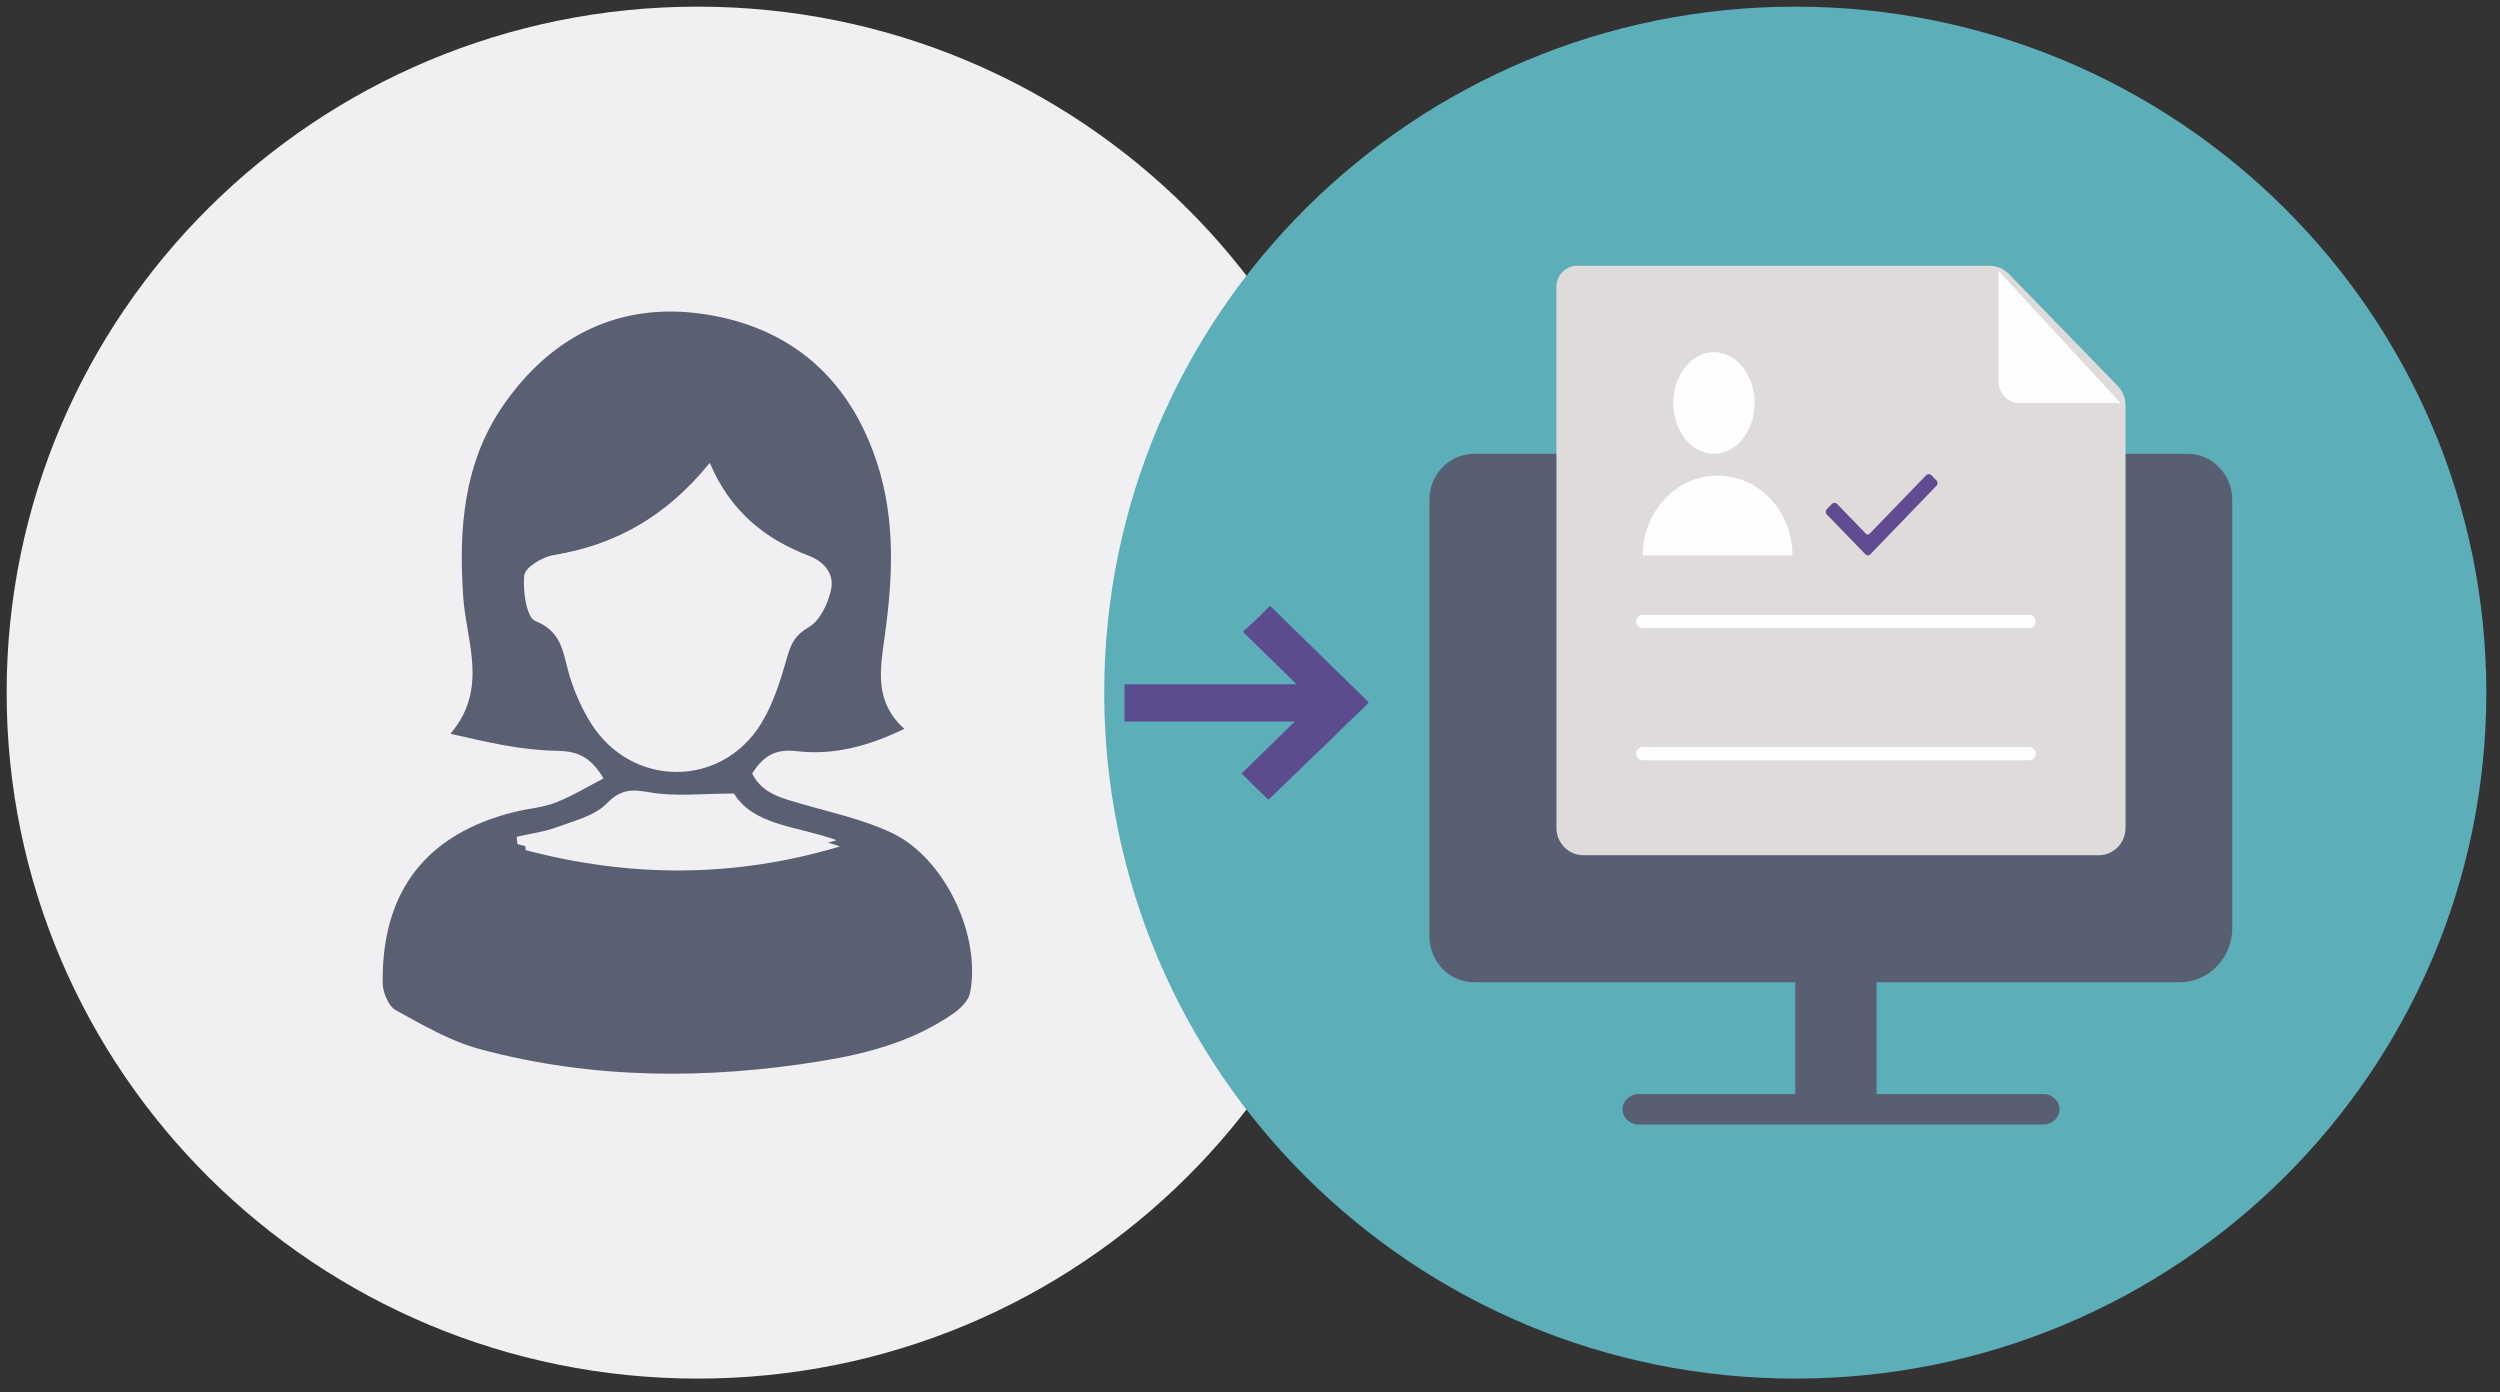 <svg xmlns:xlink="http://www.w3.org/1999/xlink" xmlns="http://www.w3.org/2000/svg" width="246px" height="137px" viewBox="0 0 246 137"><rect x="0" y="0" width="246" height="137" fill="#333333" stroke="none"/><desc>Created with Lunacy</desc><defs><path d="M10.058 0.099L4.38 5.543C4.287 5.632 4.123 5.632 4.03 5.543L4.03 5.543L1.132 2.766C0.993 2.633 0.759 2.633 0.619 2.766L0.619 2.766L0.105 3.255C-0.035 3.389 -0.035 3.61 0.105 3.744L0.105 3.744L3.96 7.432C4.1 7.588 4.333 7.588 4.474 7.432L4.474 7.432L11.086 1.077C11.226 0.944 11.226 0.721 11.086 0.589L11.086 0.589L10.572 0.099C10.501 0.033 10.408 0 10.315 0L10.315 0C10.221 0 10.128 0.033 10.058 0.099L10.058 0.099Z" transform="translate(0.289 0.004)" id="path_1"></path><path d="M10.058 0.099L4.38 5.543C4.287 5.632 4.123 5.632 4.03 5.543L4.03 5.543L1.132 2.766C0.993 2.633 0.759 2.633 0.619 2.766L0.619 2.766L0.105 3.255C-0.035 3.389 -0.035 3.61 0.105 3.744L0.105 3.744L3.96 7.432C4.1 7.588 4.333 7.588 4.474 7.432L4.474 7.432L11.086 1.077C11.226 0.944 11.226 0.721 11.086 0.589L11.086 0.589L10.572 0.099C10.501 0.034 10.407 0 10.315 0L10.315 0C10.221 0 10.128 0.034 10.058 0.099L10.058 0.099Z" transform="translate(0.289 0.004)" id="path_2"></path><path d="M10.058 0.099L4.38 5.543C4.287 5.632 4.123 5.632 4.03 5.543L4.03 5.543L1.132 2.766C0.993 2.633 0.759 2.633 0.619 2.766L0.619 2.766L0.105 3.255C-0.035 3.389 -0.035 3.61 0.105 3.744L0.105 3.744L3.96 7.432C4.1 7.588 4.333 7.588 4.474 7.432L4.474 7.432L11.086 1.077C11.098 1.065 11.109 1.053 11.118 1.041L11.118 1.041L11.118 0.624C11.109 0.612 11.098 0.6 11.086 0.589L11.086 0.589L10.572 0.099C10.501 0.034 10.407 0 10.315 0L10.315 0C10.221 0 10.128 0.034 10.058 0.099L10.058 0.099Z" transform="translate(0.289 0.004)" id="path_3"></path><path d="M0 0L14.726 0L14.726 7.853L0 7.853L0 0Z" transform="translate(0 0.147)" id="path_4"></path><clipPath id="mask_1"><use xlink:href="#path_1"></use></clipPath><clipPath id="mask_2"><use xlink:href="#path_2"></use></clipPath><clipPath id="mask_3"><use xlink:href="#path_3"></use></clipPath><clipPath id="mask_4"><use xlink:href="#path_4"></use></clipPath></defs><g id="step-1" transform="translate(0.654 0.654)"><path d="M136 67.5C136 104.779 105.555 135 68 135C30.445 135 0 104.779 0 67.5C0 30.22 30.445 0 68 0C105.555 0 136 30.22 136 67.5" id="Fill-1-Copy" fill="#F0F0F2" fill-rule="evenodd" stroke="none"></path><path d="M136 67.5C136 104.779 105.555 135 68 135C30.445 135 0 104.779 0 67.5C0 30.22 30.445 0 68 0C105.555 0 136 30.22 136 67.5" transform="translate(108 0)" id="Fill-1" fill="#5CAEB9" style="mix-blend-mode: multiply;" fill-rule="evenodd" stroke="none"></path><g id="Group-2" transform="translate(140 26)"><g id="Group-18" transform="translate(40 20)"><path d="M10.058 0.099L4.38 5.543C4.287 5.632 4.123 5.632 4.03 5.543L4.03 5.543L1.132 2.766C0.993 2.633 0.759 2.633 0.619 2.766L0.619 2.766L0.105 3.255C-0.035 3.389 -0.035 3.61 0.105 3.744L0.105 3.744L3.96 7.432C4.1 7.588 4.333 7.588 4.474 7.432L4.474 7.432L11.086 1.077C11.226 0.944 11.226 0.721 11.086 0.589L11.086 0.589L10.572 0.099C10.501 0.033 10.408 0 10.315 0L10.315 0C10.221 0 10.128 0.033 10.058 0.099L10.058 0.099Z" transform="translate(0.289 0.004)" id="Clip-17" fill="none" fill-rule="evenodd" stroke="none"></path><g clip-path="url(#mask_1)"><path d="M0 1297.82L1690.07 1297.82L1690.07 0L0 0L0 1297.82Z" transform="translate(-580.364 -616.819)" id="Fill-16" fill="#614B91" fill-rule="evenodd" stroke="none"></path></g></g><g id="Group-22" transform="translate(40 20)"><path d="M10.058 0.099L4.38 5.543C4.287 5.632 4.123 5.632 4.03 5.543L4.03 5.543L1.132 2.766C0.993 2.633 0.759 2.633 0.619 2.766L0.619 2.766L0.105 3.255C-0.035 3.389 -0.035 3.61 0.105 3.744L0.105 3.744L3.96 7.432C4.1 7.588 4.333 7.588 4.474 7.432L4.474 7.432L11.086 1.077C11.226 0.944 11.226 0.721 11.086 0.589L11.086 0.589L10.572 0.099C10.501 0.034 10.407 0 10.315 0L10.315 0C10.221 0 10.128 0.034 10.058 0.099L10.058 0.099Z" transform="translate(0.289 0.004)" id="Clip-20" fill="none" fill-rule="evenodd" stroke="none"></path><g clip-path="url(#mask_2)"><path d="M0 20.385L24.708 20.385L24.708 0L0 0L0 20.385Z" transform="translate(-5.889 -6.415)" id="Fill-19" fill="#614B91" fill-rule="evenodd" stroke="none"></path><path d="M0 9.06L11.118 9.06L11.118 0L0 0L0 9.06Z" transform="translate(0.288 -0.752)" id="Fill-21" fill="#614B91" fill-rule="evenodd" stroke="none"></path></g></g><g id="Group-25" transform="translate(40 20)"><path d="M10.058 0.099L4.38 5.543C4.287 5.632 4.123 5.632 4.03 5.543L4.03 5.543L1.132 2.766C0.993 2.633 0.759 2.633 0.619 2.766L0.619 2.766L0.105 3.255C-0.035 3.389 -0.035 3.61 0.105 3.744L0.105 3.744L3.96 7.432C4.1 7.588 4.333 7.588 4.474 7.432L4.474 7.432L11.086 1.077C11.098 1.065 11.109 1.053 11.118 1.041L11.118 1.041L11.118 0.624C11.109 0.612 11.098 0.6 11.086 0.589L11.086 0.589L10.572 0.099C10.501 0.034 10.407 0 10.315 0L10.315 0C10.221 0 10.128 0.034 10.058 0.099L10.058 0.099Z" transform="translate(0.289 0.004)" id="Clip-24" fill="none" fill-rule="evenodd" stroke="none"></path><g clip-path="url(#mask_3)"><path d="M0 18.875L23.545 18.875L23.545 0L0 0L0 18.875Z" transform="translate(-5.889 -5.659)" id="Fill-23" fill="#614B91" fill-rule="evenodd" stroke="none"></path></g></g><path d="M8 5.001C8 7.761 6.209 10 3.999 10C1.79 10 0 7.761 0 5.001C0 2.239 1.79 0 3.999 0C6.209 0 8 2.239 8 5.001" transform="translate(21 10)" id="Fill-26" fill="#FEFEFE" fill-rule="evenodd" stroke="none"></path><path d="M0 7C0 3.133 3.134 0 7 0C10.866 0 14 3.133 14 7" transform="translate(19 21)" id="Fill-28" fill="#FEFEFE" fill-rule="evenodd" stroke="none"></path><path d="M67.757 0L74.597 0C77.029 0 79 2.025 79 4.525L79 46.67C79 49.614 76.678 52 73.814 52L4.403 52C1.971 52 0 49.974 0 47.474L0 4.525C0 2.025 1.971 0 4.403 0L10.743 0" transform="translate(0 18)" id="Fill-1" fill="#595F73" fill-rule="evenodd" stroke="none"></path><path d="M0 54.81L0 1.543C0 0.691 0.676 0 1.511 0L42.137 0C42.709 0 43.258 0.234 43.661 0.649L54.378 11.674C54.777 12.084 55 12.639 55 13.216L55 54.81C55 56.019 54.039 57 52.854 57L2.146 57C0.961 57 0 56.019 0 54.81" transform="translate(13 0)" id="Fill-3" fill="#DEDBDA" fill-rule="evenodd" stroke="none"></path><path d="M0 54.81L0 1.543C0 0.691 0.676 0 1.511 0L42.137 0C42.709 0 43.258 0.234 43.661 0.649L54.378 11.674C54.777 12.084 55 12.639 55 13.216L55 54.81C55 56.019 54.039 57 52.854 57L2.146 57C0.961 57 0 56.019 0 54.81Z" transform="translate(13 0)" id="Stroke-5" fill="none" fill-rule="evenodd" stroke="#DEDBDA" stroke-width="1"></path><path d="M12 13L2.022 13C0.905 13 0 12.028 0 10.829L0 0" transform="translate(56 0)" id="Fill-7" fill="#FEFEFE" fill-rule="evenodd" stroke="none"></path><path d="M0 14L8 14L8 0L0 0L0 14Z" transform="translate(36 69)" id="Fill-9" fill="#595F73" fill-rule="evenodd" stroke="none"></path><path d="M41.411 3L1.59 3C0.712 3 0 2.328 0 1.501C0 0.671 0.712 0 1.59 0L41.411 0C42.289 0 43 0.671 43 1.501C43 2.328 42.289 3 41.411 3" transform="translate(19 81)" id="Fill-11" fill="#595F73" fill-rule="evenodd" stroke="none"></path><path d="M0 0.5L38 0.5" transform="translate(21 34)" id="Stroke-12" fill="none" fill-rule="evenodd" stroke="#FEFEFE" stroke-width="1.308" stroke-linecap="round" stroke-linejoin="round"></path><path d="M0 0.5L38 0.5" transform="translate(21 47)" id="Stroke-13" fill="none" fill-rule="evenodd" stroke="#FEFEFE" stroke-width="1.308" stroke-linecap="round" stroke-linejoin="round"></path><path d="M3.892 7.876L0.103 3.968C-0.034 3.826 -0.034 3.591 0.103 3.449L0.608 2.932C0.746 2.79 0.976 2.79 1.114 2.932L3.961 5.874C4.053 5.969 4.214 5.969 4.306 5.874L9.886 0.106C10.023 -0.035 10.254 -0.035 10.391 0.106L10.896 0.624C11.035 0.765 11.035 1.001 10.896 1.142L4.397 7.876C4.26 8.041 4.03 8.041 3.892 7.876" transform="translate(39 20)" id="Fill-14" fill="#614B91" fill-rule="evenodd" stroke="none"></path><path d="M8 5.001C8 7.761 6.209 10 3.999 10C1.79 10 0 7.761 0 5.001C0 2.239 1.79 0 3.999 0C6.209 0 8 2.239 8 5.001" transform="translate(24 8)" id="Fill-1" fill="#FEFEFE" fill-rule="evenodd" stroke="none"></path><g id="Group-5" transform="translate(21 20)"><path d="M0 0L14.726 0L14.726 7.853L0 7.853L0 0Z" transform="translate(0 0.147)" id="Clip-4" fill="none" fill-rule="evenodd" stroke="none"></path><g clip-path="url(#mask_4)"><path d="M0 7.854C0 3.515 3.297 0 7.363 0C11.429 0 14.726 3.515 14.726 7.854" transform="translate(0 0.147)" id="Fill-3" fill="#FEFEFE" fill-rule="evenodd" stroke="none"></path></g></g></g><path d="M11.513 16.464C13.26 14.758 14.996 13.064 16.757 11.346L0 11.346L0 7.68L16.933 7.68C15.164 5.95 13.429 4.251 11.644 2.505C11.952 2.228 12.255 1.961 12.55 1.69C12.793 1.465 13.033 1.237 13.269 1.005C13.506 0.774 13.735 0.534 13.968 0.298C14.054 0.212 14.141 0.127 14.229 0.043C14.296 -0.023 14.366 -0.007 14.426 0.052C14.644 0.268 14.86 0.485 15.079 0.7C15.316 0.934 15.556 1.167 15.794 1.399C16.027 1.628 16.26 1.857 16.494 2.085C16.731 2.318 16.971 2.55 17.208 2.784C17.442 3.013 17.675 3.242 17.909 3.47C18.152 3.704 18.397 3.937 18.637 4.175C18.863 4.396 19.084 4.624 19.311 4.846C19.541 5.073 19.774 5.297 20.006 5.522C20.24 5.749 20.473 5.978 20.707 6.207C20.946 6.441 21.183 6.674 21.421 6.906C21.655 7.135 21.887 7.365 22.123 7.592C22.32 7.782 22.523 7.965 22.719 8.157C22.942 8.375 23.16 8.6 23.381 8.819C23.58 9.018 23.781 9.21 23.977 9.411C24 9.434 24.009 9.509 23.99 9.526C23.626 9.889 23.261 10.25 22.892 10.606C22.567 10.918 22.233 11.219 21.911 11.534C21.544 11.89 21.188 12.257 20.823 12.615C20.406 13.024 19.985 13.431 19.562 13.837C19.24 14.146 18.909 14.448 18.587 14.759C18.14 15.192 17.7 15.632 17.253 16.063C16.864 16.439 16.466 16.803 16.077 17.18C15.718 17.526 15.366 17.879 15.009 18.229C14.75 18.483 14.49 18.737 14.226 18.984C14.202 19.006 14.115 19.005 14.091 18.981C13.635 18.543 13.182 18.101 12.731 17.658C12.445 17.374 12.166 17.087 11.88 16.803C11.766 16.691 11.644 16.584 11.513 16.464" transform="translate(110 59)" id="Fill-36" fill="#5C4C8E" fill-rule="evenodd" stroke="none"></path><g id="Group" transform="translate(37 30)"><path d="M13.188 51.687C13.214 51.926 13.239 52.164 13.265 52.403C23.724 55.259 34.173 55.286 44.664 52.018C40.869 50.632 36.52 50.614 34.569 47.429C31.436 47.429 28.822 47.752 26.337 47.32C24.538 47.006 23.464 46.961 22.044 48.412C20.853 49.63 18.863 50.108 17.161 50.734C15.891 51.2 14.516 51.38 13.188 51.687M16.77 23.993C15.694 24.166 14.008 25.189 13.929 25.96C13.774 27.47 14.155 30.115 15.017 30.453C17.775 31.532 17.748 33.789 18.415 35.926C18.915 37.531 19.619 39.126 20.513 40.542C24.496 46.846 33.266 46.923 37.205 40.603C38.44 38.621 39.163 36.258 39.813 33.979C40.199 32.63 40.607 31.82 41.934 31.057C43.023 30.432 43.819 28.75 44.119 27.395C44.455 25.875 43.53 24.645 41.929 24.032C37.624 22.381 34.214 19.671 32.194 14.897C27.992 20.096 22.947 22.994 16.77 23.993ZM17.072 43.221C13.627 43.166 10.196 42.366 6.67 41.547C10.431 37.132 8.238 32.513 7.93 28.132C7.457 21.396 7.966 14.861 11.882 9.207C16.608 2.386 23.337 -0.959 31.531 0.24C40.106 1.494 45.993 6.561 48.701 15.058C50.486 20.661 50.189 26.362 49.386 32.083C48.944 35.229 48.368 38.426 51.334 41.061C47.774 42.794 44.304 43.69 40.7 43.257C38.583 43.003 37.401 43.81 36.358 45.46C37.361 47.471 39.313 47.889 41.23 48.45C44.23 49.327 47.353 49.987 50.147 51.326C55.337 53.813 58.909 61.428 57.797 67.053C57.645 67.82 56.836 68.603 56.136 69.088C52.265 71.772 47.847 72.987 43.279 73.735C31.97 75.587 20.69 75.568 9.572 72.583C6.673 71.803 3.953 70.219 1.289 68.747C0.578 68.353 0.014 67.015 0.002 66.101C-0.115 57.041 4.294 51.383 13.008 49.234C14.346 48.904 15.762 48.811 17.031 48.315C18.646 47.687 20.148 46.759 21.735 45.941C20.401 43.72 19.098 43.254 17.072 43.221Z" id="Fill-30" fill="#5B5F72" fill-rule="evenodd" stroke="none"></path><path d="M27.763 9.012C29.348 9.617 30.265 10.83 29.932 12.329C29.636 13.666 28.846 15.326 27.768 15.943C26.454 16.695 26.05 17.494 25.668 18.826C25.024 21.073 24.307 23.404 23.085 25.359C19.183 31.595 10.498 31.518 6.554 25.3C5.668 23.903 4.971 22.329 4.475 20.745C3.816 18.638 3.842 16.411 1.11 15.347C0.257 15.013 -0.121 12.403 0.034 10.914C0.112 10.155 1.781 9.144 2.846 8.973C8.964 7.989 13.96 5.129 18.122 0C20.122 4.711 23.499 7.383 27.763 9.012Z" transform="translate(14 15)" id="Fill-32" fill="#F0F0F2" fill-rule="evenodd" stroke="none"></path><path d="M0 4.319C1.309 4.028 2.663 3.857 3.914 3.414C5.589 2.819 7.55 2.364 8.722 1.207C10.121 -0.171 11.179 -0.128 12.951 0.17C15.398 0.58 17.972 0.273 21.058 0.273C22.98 3.3 27.263 3.316 31 4.633C20.668 7.738 10.377 7.712 0.076 5C0.051 4.772 0.026 4.546 0 4.319" transform="translate(14 48)" id="Fill-34" fill="#F0F0F2" fill-rule="evenodd" stroke="none"></path></g></g></svg>